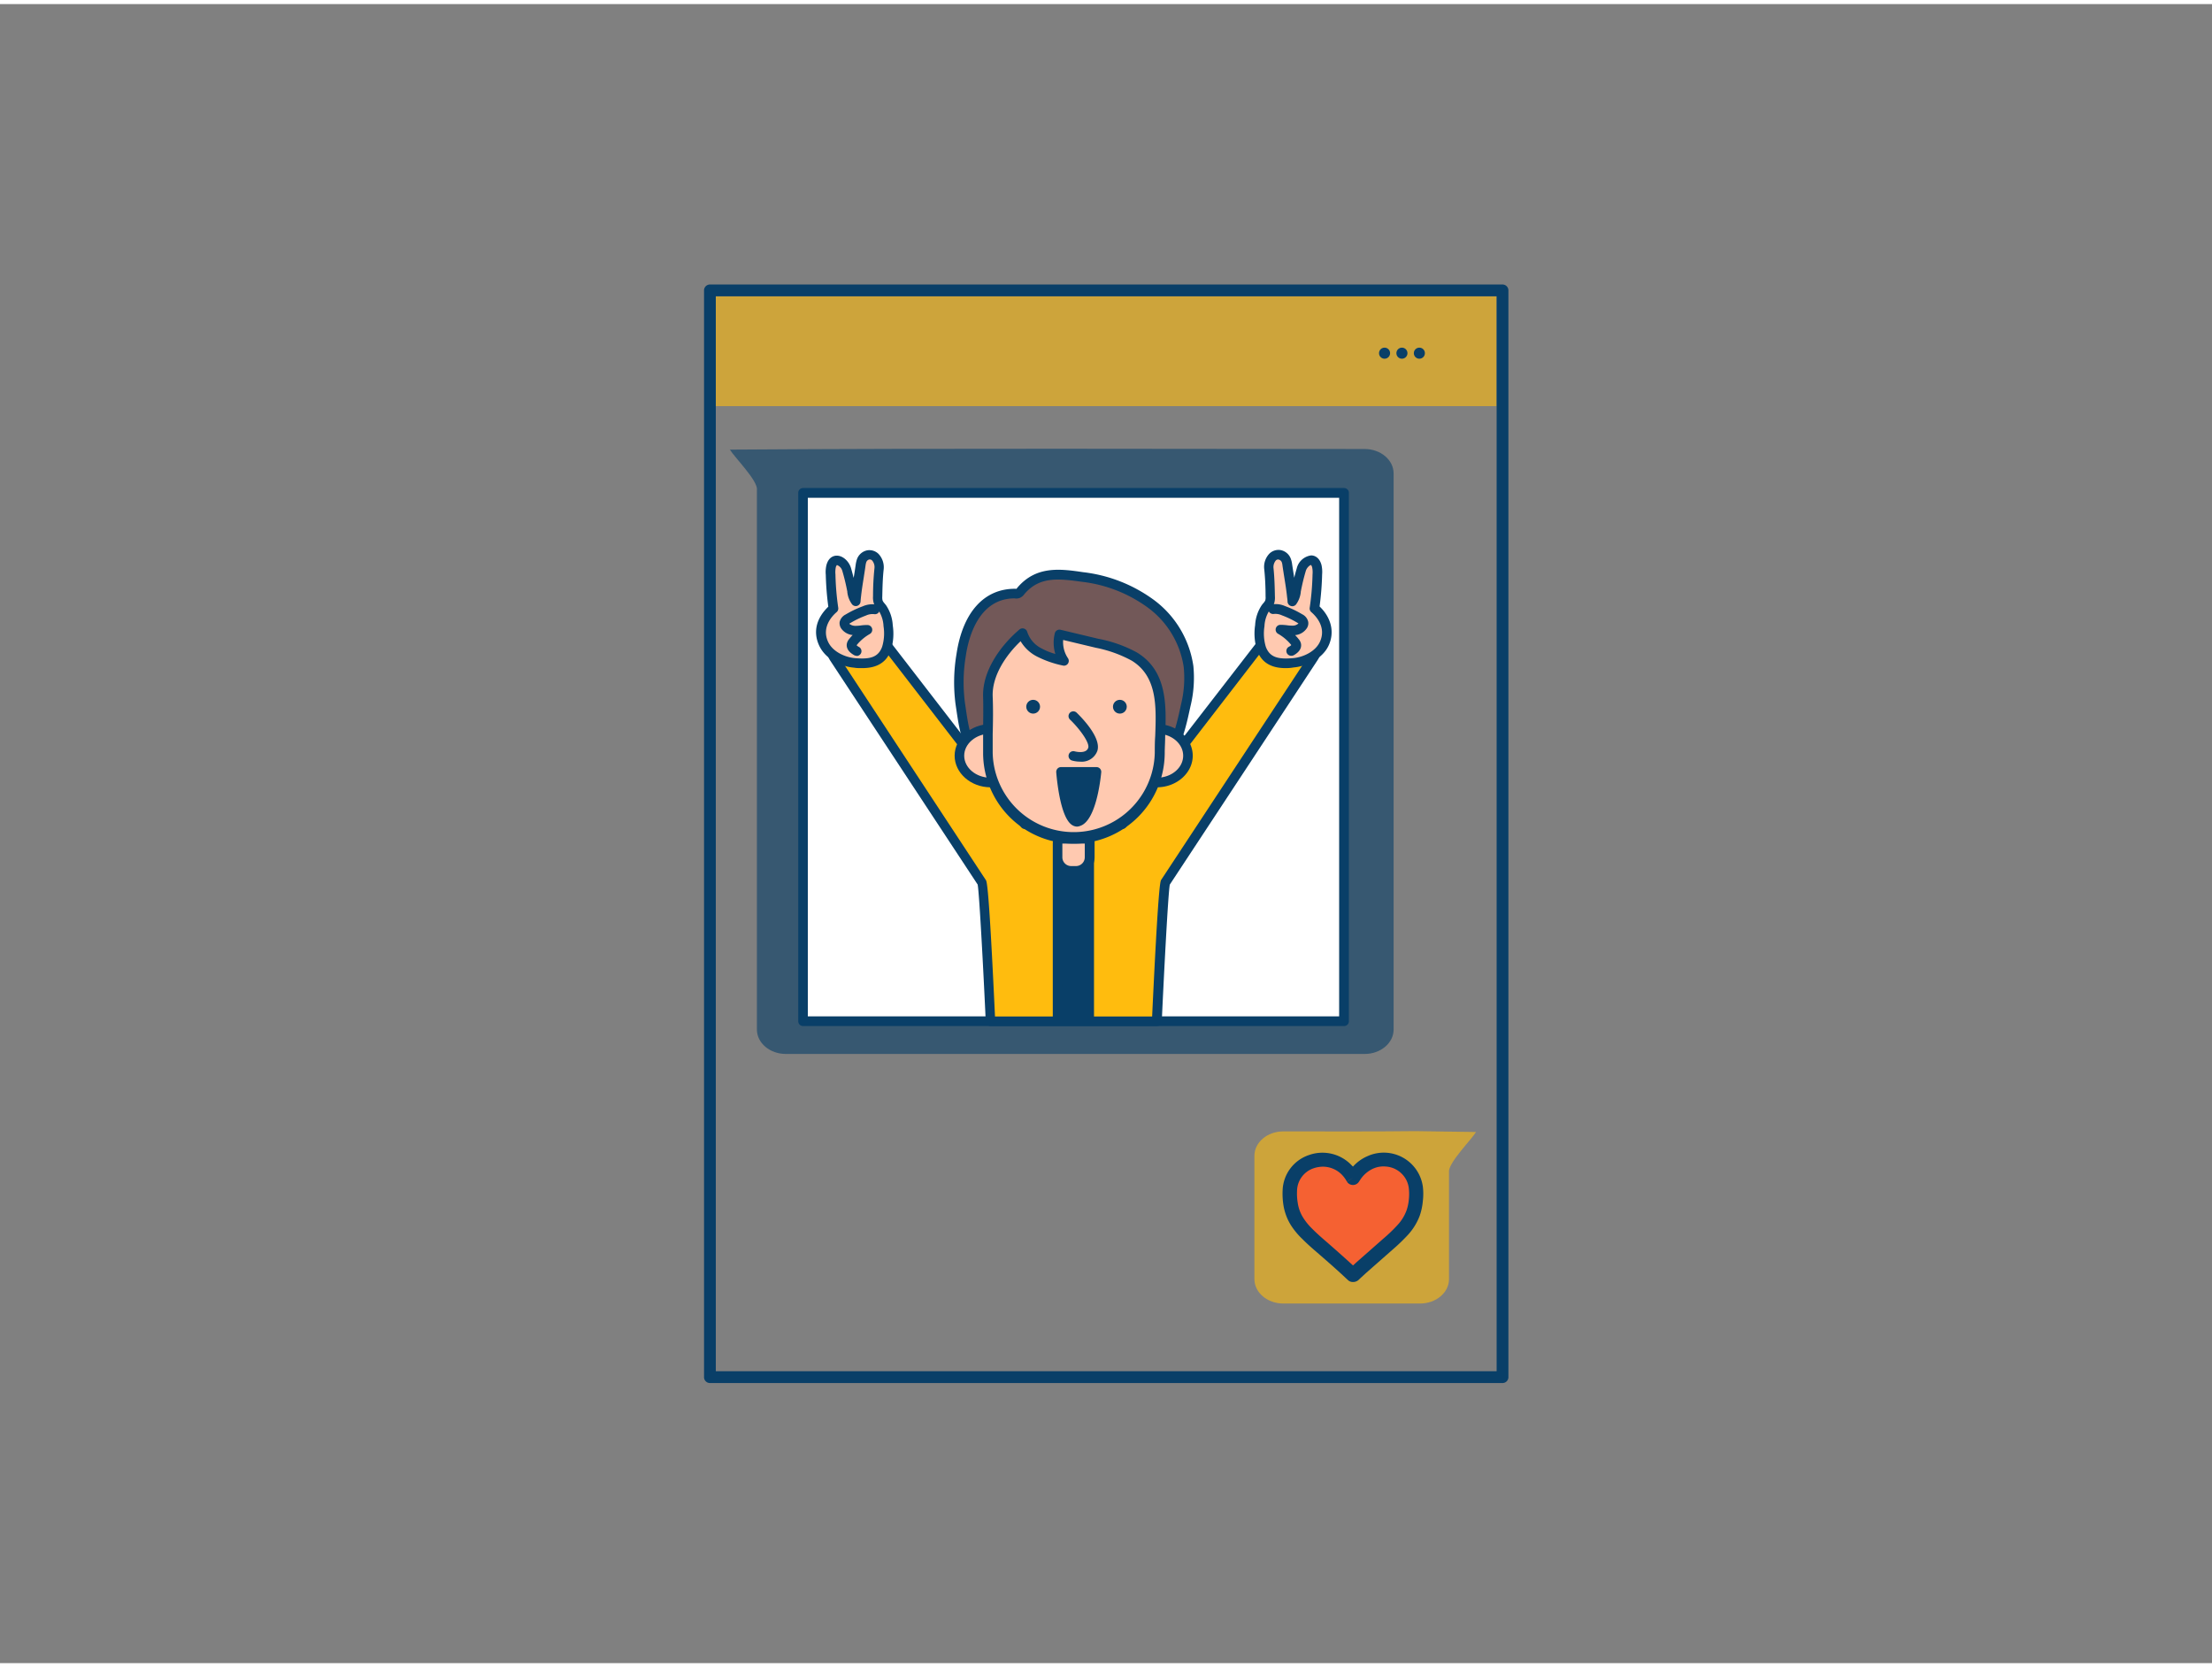 <svg xmlns="http://www.w3.org/2000/svg" viewBox="0 0 400 300" width="406" height="306" class="illustration styles_illustrationTablet__1DWOa">
  <rect x="0" y="0" width="400" height="300" fill="#808080" stroke="none"/>
  <g transform="matrix(1.065 0 0 1.065 -12.96 -9.72)" data-name="#535_instagram_post_outline">
    <rect width="132.58" height="18.654" x="133.71" y="58.74" ry="0" fill="#ffbc0f" fill-opacity=".608"/>
    <path d="M243.872 84.67c2.729 0 4.926 1.854 4.926 4.157v94.4c0 2.303-2.197 4.158-4.926 4.158h-98.26c-2.728 0-4.925-1.855-4.925-4.158V91.584c.198-1.507-3.806-5.509-4.59-6.81 37.05-.265 75.79-.103 107.775-.104z" opacity=".608" fill="#093f68"/>
    <path d="M267.29 243.26H132.71a1 1 0 0 1-1-1V57.74a1 1 0 0 1 1-1h134.58a1 1 0 0 1 1 1v184.52a1 1 0 0 1-1 1zm-133.58-2h132.58V58.74H133.71z" fill="#093f68"/>
    <circle cx="247.26" cy="68.4" r=".94" fill="#093f68"/>
    <circle cx="250.21" cy="68.4" r=".94" fill="#093f68"/>
    <circle cx="253.17" cy="68.4" r=".94" fill="#093f68"/>
    <path d="M252.514 200.489c-7.313.086-14.988.042-22.428.042-2.73 0-4.926 1.853-4.926 4.157v20.915c0 2.303 2.197 4.158 4.926 4.158h23.192c2.729 0 4.926-1.855 4.926-4.158v-18.157c-.198-1.507 3.805-5.51 4.59-6.81z" opacity=".608" fill="#ffbc0e"/>
    <path d="M241.908 208.466c.108-.156.205-.313.313-.458a6.36 6.36 0 0 1 2.68-2.232 5.587 5.587 0 0 1 2.666-.435 5.442 5.442 0 0 1 5.02 4.67 9.762 9.762 0 0 1 0 2.22 8.941 8.941 0 0 1-.46 2.1 8.447 8.447 0 0 1-1.76 2.896 29.635 29.635 0 0 1-2.51 2.413l-4.562 4.006-1.303 1.207-.084.072-.314-.301c-1.472-1.388-2.993-2.715-4.525-4.043-1.002-.868-2.003-1.725-2.932-2.654a11.934 11.934 0 0 1-1.798-2.245 7.747 7.747 0 0 1-1.014-2.847 10.86 10.86 0 0 1-.133-2.257 5.345 5.345 0 0 1 3.62-4.935 5.599 5.599 0 0 1 6.034 1.424 7.24 7.24 0 0 1 1.025 1.303z" fill="#f56132"/>
    <path d="M241.871 226.108a1.207 1.207 0 0 1-.784-.29l-.326-.301c-1.46-1.376-2.956-2.691-4.476-4.007l-.218-.193c-.929-.796-1.894-1.629-2.787-2.534a12.622 12.622 0 0 1-1.979-2.413 9.28 9.28 0 0 1-1.207-3.282 12.561 12.561 0 0 1-.144-2.498 6.552 6.552 0 0 1 4.452-6.033 6.818 6.818 0 0 1 7.24 1.701l.253.254a7.107 7.107 0 0 1 2.498-1.786 6.697 6.697 0 0 1 9.364 5.152 10.245 10.245 0 0 1 0 2.51 10.353 10.353 0 0 1-.507 2.413 10.027 10.027 0 0 1-2.003 3.283 31.916 31.916 0 0 1-2.618 2.521l-1.63 1.436-2.92 2.57-.868.797-.423.398a1.436 1.436 0 0 1-.917.302zm-5.092-19.584a5.02 5.02 0 0 0-1.58.277 4.127 4.127 0 0 0-2.8 3.837 9.653 9.653 0 0 0 .12 2.028 6.48 6.48 0 0 0 .857 2.413 10.051 10.051 0 0 0 1.617 2.003c.833.845 1.714 1.605 2.655 2.413l.205.181a245.063 245.063 0 0 1 4.055 3.62l.59-.543 2.933-2.582 1.617-1.424a25.847 25.847 0 0 0 2.413-2.317 7.409 7.409 0 0 0 1.533-2.485 7.77 7.77 0 0 0 .386-1.81 8.736 8.736 0 0 0 0-1.943 4.139 4.139 0 0 0-1.147-2.413 4.187 4.187 0 0 0-2.775-1.28 4.308 4.308 0 0 0-2.1.338 5.2 5.2 0 0 0-2.171 1.823l-.278.422a1.207 1.207 0 0 1-2.027 0l1.013-.652-1.025.628a5.66 5.66 0 0 0-.893-1.207 4.537 4.537 0 0 0-3.198-1.327z" fill="#093f68"/>
    <g transform="matrix(.813 0 0 .813 37.197 26.55)">
      <path fill="#fff" d="M137.929 81.64h111V190h-111z"/>
      <path d="M249.929 192h-113a1 1 0 0 1-1-1V80.64a1 1 0 0 1 1-1h113a1 1 0 0 1 1 1V191a1 1 0 0 1-1 1zm-112-2h111V81.64h-111z" fill="#093f68"/>
      <path d="M241.999 107.92a5.18 5.18 0 0 0-7.17 1.47l-31.21 40.46h-20.37l-31.22-40.46a5.173 5.173 0 0 0-8.64 5.69l30.91 47c.46.71 1.77 29 1.77 29h34.73s1.3-28.27 1.77-29l30.91-46.95a5.17 5.17 0 0 0-1.48-7.21z" fill="#ffbc0e"/>
      <path d="M210.799 192h-34.71a1 1 0 0 1-1-.95c-.47-10.22-1.34-26.78-1.69-28.6l-30.83-46.83a6.18 6.18 0 0 1 10.32-6.79l30.87 40h19.33l31-40.05a6.172 6.172 0 0 1 10.27 6.85l-30.83 46.83c-.35 1.82-1.21 18.38-1.68 28.6a1 1 0 0 1-1.05.94zm-33.78-2h32.82c1.29-27.6 1.71-28.25 1.89-28.53l30.91-46.95a4.16 4.16 0 0 0-1.19-5.78 4.18 4.18 0 0 0-5.78 1.19l-31.26 40.52a1 1 0 0 1-.79.39h-20.37a1 1 0 0 1-.79-.39L151.239 110a4.21 4.21 0 0 0-2.69-1.85 4.17 4.17 0 0 0-4.33 6.38l30.87 46.95c.22.28.65.93 1.93 28.52z" fill="#093f68"/>
      <path fill="#093f68" d="M190.129 153.77h6.61v36.68h-6.61z"/>
      <path d="M196.739 191.45h-6.65a1 1 0 0 1-1-1v-36.68a1 1 0 0 1 1-1h6.61a1 1 0 0 1 1 1v36.68a1 1 0 0 1-.96 1zm-5.61-2h4.61v-34.68h-4.65z" fill="#093f68"/>
      <path d="M148.019 102.17c.24-2.15.64-4.31.94-6.45a5.06 5.06 0 0 1 .18-.86 1.86 1.86 0 0 1 1.43-1.28c1.64-.22 2.38 1.61 2.24 2.9-.2 1.92-.25 3.84-.29 5.79a3.32 3.32 0 0 0 .13 1.18 5.05 5.05 0 0 0 .85 1.22 7.24 7.24 0 0 1 1.21 3.72 10.54 10.54 0 0 1-.32 4.71c-1.11 3.11-3.8 3.3-6.67 3.07-2.54-.21-5.43-1.63-6.52-4.06-1.24-2.76-.09-5.44 2.08-7.32a55.72 55.72 0 0 1-.6-7.07 5.5 5.5 0 0 1 .1-1.72c.64-2.42 2.79-1 3.27.67a45.71 45.71 0 0 1 1.07 4.45 4.6 4.6 0 0 0 .79 2.2c.03-.38.07-.77.11-1.15z" fill="#ffc9b0"/>
      <path d="M149.279 117.25c-.62 0-1.19 0-1.65-.09-2.72-.22-6-1.74-7.34-4.64-1.34-2.9-.52-5.76 1.92-8.1a60.71 60.71 0 0 1-.53-6.66 6.36 6.36 0 0 1 .13-2c.48-1.81 1.67-2 2.16-2 1.4 0 2.65 1.34 3 2.67.19.65.37 1.32.53 2 0-.14.05-.29.07-.43.13-.79.25-1.58.36-2.36a6.26 6.26 0 0 1 .22-1 2.86 2.86 0 0 1 2.24-2 2.73 2.73 0 0 1 2.3.75 4.06 4.06 0 0 1 1.08 3.24c-.21 1.89-.25 3.84-.29 5.71a2.49 2.49 0 0 0 .07.81 2.36 2.36 0 0 0 .42.6l.29.36a8.27 8.27 0 0 1 1.41 4.22 11.65 11.65 0 0 1-.38 5.16c-1.13 3.22-3.89 3.76-6.01 3.76zm-5.27-21.53a1.14 1.14 0 0 0-.25.54 5 5 0 0 0-.06 1.42 55.68 55.68 0 0 0 .58 6.94 1 1 0 0 1-.33.93c-1 .86-3.15 3.18-1.81 6.16.95 2.13 3.61 3.29 5.68 3.46 2.95.24 4.81-.08 5.64-2.41a9.64 9.64 0 0 0 .28-4.26 6.57 6.57 0 0 0-1-3.23l-.23-.28a4.08 4.08 0 0 1-.77-1.19 4 4 0 0 1-.19-1.55c0-1.92.09-3.91.3-5.88a2.13 2.13 0 0 0-.49-1.6.71.71 0 0 0-.63-.2.89.89 0 0 0-.61.61 3.87 3.87 0 0 0-.14.68c-.11.8-.24 1.59-.36 2.39-.21 1.33-.43 2.69-.57 4-.05.37-.08.75-.11 1.12a1 1 0 0 1-1.76.57 5.26 5.26 0 0 1-1-2.56v-.1c-.28-1.47-.63-2.93-1.05-4.35a1.82 1.82 0 0 0-1.12-1.21z" fill="#093f68"/>
      <path d="M151.959 105a4.07 4.07 0 0 0-2.19.33 21.05 21.05 0 0 0-3.42 1.64 1.35 1.35 0 0 0-.76.85 1 1 0 0 0 .19.66 2.57 2.57 0 0 0 2.17.95c.83 0 1.64-.2 2.47-.17a10.65 10.65 0 0 0-3 2.56 1.34 1.34 0 0 0-.29.52c-.15.6.48 1.08 1 1.38" fill="#ffc9b0"/>
      <path d="M148.089 114.67a1 1 0 0 1-.49-.13c-1.61-.9-1.63-1.94-1.5-2.48a2.14 2.14 0 0 1 .49-.91 7.91 7.91 0 0 1 .71-.81 3.3 3.3 0 0 1-2.39-1.36 2 2 0 0 1-.34-1.34 2.32 2.32 0 0 1 1.24-1.58 21.52 21.52 0 0 1 3.59-1.72 4.91 4.91 0 0 1 2.72-.37 1.019 1.019 0 1 1-.39 2 3.22 3.22 0 0 0-1.64.29 19.42 19.42 0 0 0-3.25 1.56 1.13 1.13 0 0 0-.25.17 2 2 0 0 0 1.34.43 8 8 0 0 0 1.06-.08 9.25 9.25 0 0 1 1.42-.09 1 1 0 0 1 .47 1.87 9.7 9.7 0 0 0-2.74 2.32v.06a2 2 0 0 0 .47.33 1 1 0 0 1-.48 1.88z" fill="#093f68"/>
      <path d="M238.989 102.17c-.24-2.15-.64-4.31-.94-6.45a6.25 6.25 0 0 0-.18-.86 1.86 1.86 0 0 0-1.43-1.28c-1.64-.22-2.38 1.61-2.24 2.9.2 1.92.24 3.84.28 5.79a3.11 3.11 0 0 1-.12 1.18 4.83 4.83 0 0 1-.86 1.22 7.33 7.33 0 0 0-1.2 3.72 10.54 10.54 0 0 0 .32 4.71c1.11 3.11 3.8 3.3 6.67 3.07 2.54-.21 5.43-1.63 6.52-4.06 1.23-2.76.08-5.44-2.08-7.32a55.72 55.72 0 0 0 .6-7.07 5.82 5.82 0 0 0-.1-1.72c-.64-2.42-2.79-1-3.27.67a45.71 45.71 0 0 0-1.07 4.45 4.6 4.6 0 0 1-.79 2.2c-.01-.38-.07-.77-.11-1.15z" fill="#ffc9b0"/>
      <path d="M237.729 117.25c-2.12 0-4.88-.54-6-3.81a11.65 11.65 0 0 1-.38-5.16 8.27 8.27 0 0 1 1.41-4.22l.29-.36a2.36 2.36 0 0 0 .42-.6 2.27 2.27 0 0 0 .06-.81c0-1.87-.08-3.82-.28-5.71a4 4 0 0 1 1.08-3.24 2.71 2.71 0 0 1 2.29-.75 2.83 2.83 0 0 1 2.24 2 4.73 4.73 0 0 1 .22 1c.12.78.24 1.57.37 2.36l.06.43q.25-1 .54-2a3.57 3.57 0 0 1 3-2.67c.49 0 1.68.22 2.16 2a6.67 6.67 0 0 1 .13 2 60.71 60.71 0 0 1-.53 6.66c2.44 2.34 3.16 5.34 1.92 8.1-1.24 2.76-4.63 4.42-7.35 4.64-.46.09-1.03.14-1.65.14zm-1.56-22.69a.7.7 0 0 0-.5.21 2.17 2.17 0 0 0-.48 1.6c.21 2 .25 4 .29 5.88a4.14 4.14 0 0 1-.18 1.55 4.08 4.08 0 0 1-.77 1.19l-.23.28a6.57 6.57 0 0 0-1 3.23 9.78 9.78 0 0 0 .27 4.26c.84 2.33 2.71 2.65 5.65 2.41 2.07-.17 4.73-1.33 5.68-3.46 1.34-3-.82-5.3-1.82-6.16a1 1 0 0 1-.33-.93 55.69 55.69 0 0 0 .59-6.94 5 5 0 0 0-.07-1.42 1.17 1.17 0 0 0-.25-.55c-.2 0-.87.5-1.09 1.25-.42 1.42-.77 2.88-1.05 4.35v.1a5.26 5.26 0 0 1-1 2.56 1 1 0 0 1-1.76-.57c0-.37-.07-.75-.11-1.12-.14-1.33-.36-2.69-.57-4-.13-.8-.25-1.59-.37-2.39a3.16 3.16 0 0 0-.13-.68.9.9 0 0 0-.61-.61z" fill="#093f68"/>
      <path d="M235.089 105a4.07 4.07 0 0 1 2.19.33 21.05 21.05 0 0 1 3.42 1.64c.33.2.7.46.75.85a.94.94 0 0 1-.18.66 2.57 2.57 0 0 1-2.17.95c-.83 0-1.64-.2-2.47-.17a10.65 10.65 0 0 1 3 2.56 1.48 1.48 0 0 1 .29.52c.14.6-.48 1.08-1 1.38" fill="#ffc9b0"/>
      <path d="M238.889 114.67a1 1 0 0 1-.49-1.88 1.9 1.9 0 0 0 .48-.33v-.06a9.7 9.7 0 0 0-2.74-2.32 1 1 0 0 1 .47-1.87 10.93 10.93 0 0 1 1.42.09 8.43 8.43 0 0 0 1.06.08 1.8 1.8 0 0 0 1.31-.46l-.22-.14a19.42 19.42 0 0 0-3.25-1.56 3.22 3.22 0 0 0-1.64-.29 1.02 1.02 0 0 1-.4-2 4.92 4.92 0 0 1 2.73.37 21.52 21.52 0 0 1 3.59 1.72 2.29 2.29 0 0 1 1.23 1.58 1.86 1.86 0 0 1-.35 1.4 3.28 3.28 0 0 1-2.39 1.36 8 8 0 0 1 .72.81 2.17 2.17 0 0 1 .49.9c.13.55.11 1.59-1.5 2.49a1 1 0 0 1-.52.11z" fill="#093f68"/>
      <path d="M190.089 152.9h6.68v3.85a2.84 2.84 0 0 1-2.84 2.84h-1a2.84 2.84 0 0 1-2.84-2.84z" fill="#ffc9b0"/>
      <path d="M193.969 160.59h-1a3.84 3.84 0 0 1-3.84-3.84v-3.85a1 1 0 0 1 1-1h6.69a1 1 0 0 1 1 1v3.85a3.85 3.85 0 0 1-3.85 3.84zm-2.88-6.69v2.85a1.84 1.84 0 0 0 1.84 1.84h1a1.84 1.84 0 0 0 1.84-1.84v-2.85z" fill="#093f68"/>
      <path d="M173.089 135.7c-2.4-3-2.82-7.42-3.38-11a35 35 0 0 1 .2-10.16c.93-6.26 4.1-12.88 11.36-12.78a1.2 1.2 0 0 0 .5 0 1.63 1.63 0 0 0 .62-.52c3.53-4.2 8-3.57 12.88-2.91a30 30 0 0 1 14.35 5.66 20 20 0 0 1 7.82 13.01 24.72 24.72 0 0 1-.59 8.12c-1.11 5.08-2.29 10.93-7.3 13.66a22.47 22.47 0 0 1-6.79 2.07c-4.79.9-9.68 1.59-14.52 1a38.47 38.47 0 0 1-9.52-2.52 14.6 14.6 0 0 1-4.69-2.65 7.58 7.58 0 0 1-.94-.98z" fill="#725858"/>
      <path d="M191.839 143a33.07 33.07 0 0 1-3.71-.2 38.82 38.82 0 0 1-9.77-2.58 15.69 15.69 0 0 1-5-2.84 11.73 11.73 0 0 1-1-1.09c-2.31-2.91-2.89-6.87-3.41-10.37l-.17-1.15a35.34 35.34 0 0 1 .2-10.45c1.3-8.76 5.81-13.73 12.36-13.64a1.21 1.21 0 0 0 .19 0s.06-.11.13-.19c3.9-4.63 8.91-4 13.75-3.28a31 31 0 0 1 14.88 5.86 20.9 20.9 0 0 1 8.16 13.73 25 25 0 0 1-.61 8.45l-.07.32c-1.13 5.21-2.42 11.12-7.72 14a23.66 23.66 0 0 1-7.09 2.18 61.14 61.14 0 0 1-11.12 1.25zm-10.7-40.32c-7.6 0-9.67 8.33-10.2 11.93a33.36 33.36 0 0 0-.2 9.85l.17 1.16c.48 3.25 1 6.94 3 9.42a9.48 9.48 0 0 0 .8.87 14.14 14.14 0 0 0 4.38 2.49 37.2 37.2 0 0 0 9.27 2.45c4.76.55 9.64-.17 14.22-1a21.71 21.71 0 0 0 6.49-2c4.5-2.45 5.69-7.88 6.73-12.68l.07-.32a23.07 23.07 0 0 0 .57-7.78 18.83 18.83 0 0 0-7.4-12.39 29 29 0 0 0-13.87-5.46c-4.75-.65-8.81-1.2-12 2.56a2.34 2.34 0 0 1-1 .82 2.19 2.19 0 0 1-.86.11z" fill="#093f68"/>
      <ellipse cx="176.099" cy="135.54" rx="6.49" ry="5.6" fill="#ffc9b0"/>
      <path d="M176.089 142.14c-4.13 0-7.5-3-7.5-6.6 0-3.6 3.37-6.6 7.5-6.6s7.49 3 7.49 6.6c0 3.6-3.35 6.6-7.49 6.6zm0-11.2c-3 0-5.5 2.07-5.5 4.6s2.47 4.6 5.5 4.6 5.49-2.06 5.49-4.6c0-2.54-2.49-4.6-5.49-4.6z" fill="#093f68"/>
      <ellipse cx="210.829" cy="135.54" rx="6.49" ry="5.6" fill="#ffc9b0"/>
      <path d="M210.829 142.14c-4.14 0-7.5-3-7.5-6.6 0-3.6 3.36-6.6 7.5-6.6 4.14 0 7.49 3 7.49 6.6 0 3.6-3.36 6.6-7.49 6.6zm0-11.2c-3 0-5.5 2.07-5.5 4.6s2.47 4.6 5.5 4.6 5.49-2.06 5.49-4.6c0-2.54-2.46-4.6-5.49-4.6zM179.469 126.77a2.002 2.002 0 0 1-.2-4l8.6-.9a2.011 2.011 0 1 1 .42 4l-8.61.9z" fill="#093f68"/>
      <path d="M193.459 152.9a17.92 17.92 0 0 1-17.92-17.9c0-3.9.16-7.84 0-11.74-.21-5.06 3.45-10.13 7.22-13.3a6.94 6.94 0 0 0 3.43 4.04 20.53 20.53 0 0 0 5.15 1.78 7 7 0 0 1-.93-5.59l7.86 1.88a26.63 26.63 0 0 1 7.81 2.76c7 4.29 5.31 13.16 5.31 20.15a17.92 17.92 0 0 1-17.93 17.92z" fill="#ffc9b0"/>
      <path d="M193.459 153.9a18.94 18.94 0 0 1-18.92-18.9v-3.94c0-2.55.07-5.19 0-7.76-.23-5.5 3.77-10.89 7.58-14.11a1 1 0 0 1 .97-.19 1 1 0 0 1 .67.7 5.9 5.9 0 0 0 3 3.44 13.47 13.47 0 0 0 2.86 1.15 8.1 8.1 0 0 1-.1-4.34 1 1 0 0 1 1.2-.71l7.87 1.88a27.37 27.37 0 0 1 8.09 2.87c6.4 3.91 6.12 11.16 5.88 17.55 0 1.18-.09 2.35-.09 3.46a19 19 0 0 1-19.01 18.9zm-11.09-42.27c-3.1 2.94-6 7.27-5.83 11.57.11 2.62.07 5.29 0 7.87v3.91a16.93 16.93 0 0 0 33.85 0c0-1.15 0-2.31.09-3.54.23-6.13.47-12.46-4.92-15.76a26.26 26.26 0 0 0-7.47-2.68l-6.83-1.63a6 6 0 0 0 1 3.81 1 1 0 0 1-1.07 1.53 21.41 21.41 0 0 1-5.4-1.88 8.45 8.45 0 0 1-3.42-3.2z" fill="#093f68"/>
      <path d="M194.799 136.78a6.41 6.41 0 0 1-1.7-.23 1 1 0 0 1-.68-1.23 1 1 0 0 1 1.23-.69s2.39.65 2.84-.73c.35-1-1.69-3.87-3.8-5.9a1 1 0 0 1 1.38-1.45c.88.85 5.25 5.21 4.32 8a3.46 3.46 0 0 1-3.59 2.23z" fill="#093f68"/>
      <circle cx="184.989" cy="125.31" r="1.44" fill="#093f68"/>
      <circle cx="203.099" cy="125.31" r="1.44" fill="#093f68"/>
      <path d="M198.179 139h-7.41s.94 11.27 3.7 10.33c2.76-.94 3.71-10.33 3.71-10.33z" fill="#093f68"/>
      <path d="M194.149 150.35a2 2 0 0 1-1.06-.35c-2.32-1.52-3.09-8.77-3.28-11a1.05 1.05 0 0 1 .26-.76 1 1 0 0 1 .74-.32h7.41a1 1 0 0 1 .74.33 1 1 0 0 1 .25.77c-.23 2.35-1.25 10.11-4.37 11.17a2.11 2.11 0 0 1-.69.16zm-2.28-10.35c.46 4.24 1.5 8.1 2.3 8.38 1.16-.4 2.36-4.46 2.88-8.38zm6.31 0z" fill="#093f68"/>
    </g>
  </g>
</svg>